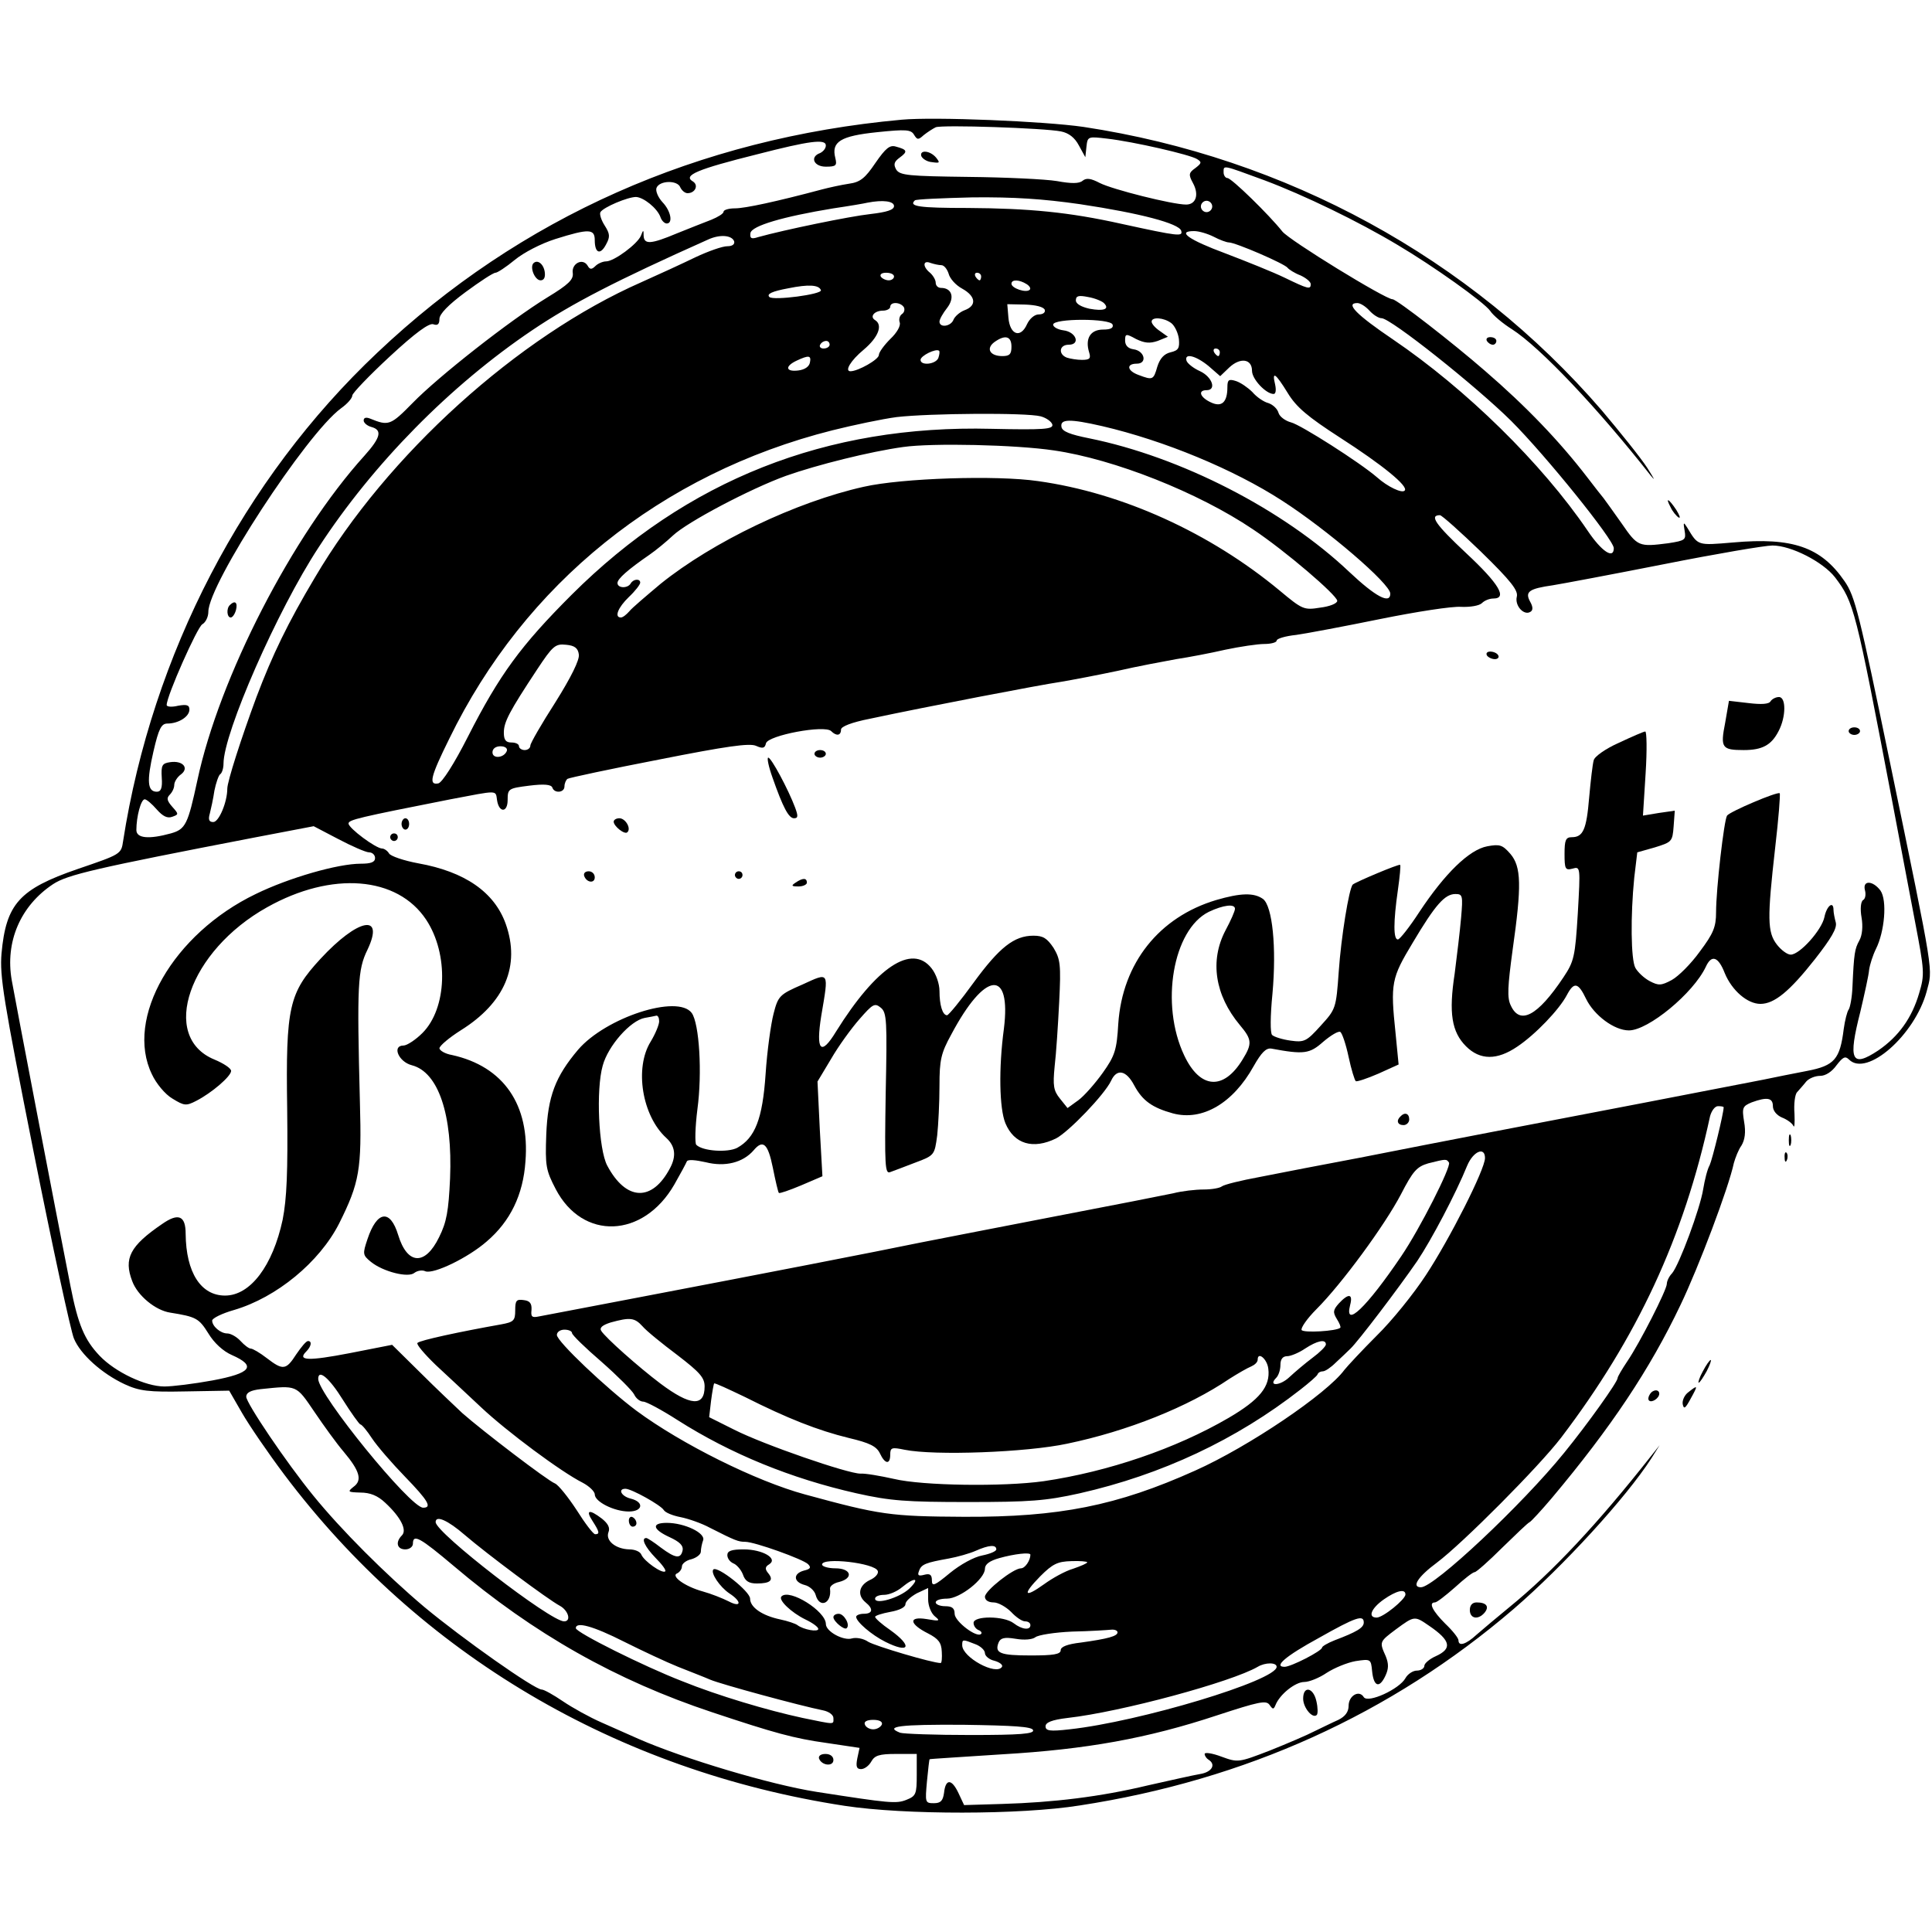 <?xml version="1.0" standalone="no"?>
<!DOCTYPE svg PUBLIC "-//W3C//DTD SVG 20010904//EN"
 "http://www.w3.org/TR/2001/REC-SVG-20010904/DTD/svg10.dtd">
<svg version="1.0" xmlns="http://www.w3.org/2000/svg"
 width="510pt" height="510pt" viewBox="0 0 510 510"
 preserveAspectRatio="xMidYMid meet">
<g transform="translate(0,510) scale(0.1,-0.1)"
fill="#000000" stroke="none">
<path d="M2380 4784 c-537 -49 -1007 -258 -1384 -615 -354 -334 -594 -796
-671 -1289 -5 -35 -6 -35 -120 -74 -154 -53 -189 -92 -201 -223 -5 -60 5 -122
85 -525 50 -251 98 -472 106 -491 17 -42 74 -93 134 -121 39 -18 63 -21 161
-19 l115 2 34 -59 c19 -33 69 -106 111 -162 357 -475 879 -783 1480 -875 158
-24 463 -24 620 1 437 67 822 241 1146 519 131 113 296 293 363 397 l22 35
-23 -29 c-141 -179 -260 -306 -373 -398 -33 -27 -72 -60 -87 -73 -28 -26 -48
-32 -48 -15 0 6 -16 26 -35 44 -33 33 -45 56 -27 56 5 0 28 18 53 40 24 22 47
40 52 40 4 0 37 29 72 64 36 35 68 66 73 68 4 2 30 30 58 63 157 187 259 340
340 510 48 100 127 309 141 375 4 14 12 35 20 46 9 15 12 35 7 63 -6 37 -4 41
20 51 41 15 56 12 56 -10 0 -12 10 -24 24 -30 13 -5 27 -15 30 -22 3 -7 4 7 3
32 -2 25 1 51 7 57 6 7 17 19 24 28 7 8 23 15 37 15 14 0 31 11 43 28 17 22
23 25 33 15 47 -47 174 65 205 180 16 62 22 29 -97 605 -81 392 -92 438 -120
478 -62 90 -137 116 -294 102 -95 -8 -92 -9 -121 39 -10 16 -11 15 -7 -8 4
-24 2 -26 -43 -33 -78 -10 -81 -9 -123 52 -22 31 -44 62 -48 67 -5 6 -24 30
-43 55 -73 95 -161 187 -270 281 -85 74 -233 189 -244 189 -19 0 -273 156
-291 179 -34 43 -134 141 -145 141 -5 0 -10 7 -10 15 0 20 -4 20 108 -21 104
-39 247 -108 352 -171 93 -55 228 -151 244 -174 7 -11 33 -33 57 -48 75 -48
228 -210 367 -387 13 -16 8 -7 -9 20 -18 28 -73 96 -121 153 -347 402 -833
667 -1368 748 -104 15 -393 27 -480 19z m421 -31 c20 -4 36 -16 47 -37 l17
-31 3 28 c3 27 4 27 55 21 69 -8 218 -42 237 -54 13 -8 12 -11 -5 -24 -17 -12
-18 -17 -6 -39 17 -31 8 -57 -18 -57 -36 0 -195 40 -228 57 -23 12 -35 14 -45
6 -9 -8 -30 -8 -68 -1 -30 5 -136 10 -234 11 -157 2 -180 4 -190 19 -8 14 -6
21 9 32 22 16 20 21 -10 29 -16 5 -27 -4 -54 -43 -27 -40 -40 -51 -70 -55 -20
-3 -52 -10 -71 -15 -120 -32 -203 -50 -230 -50 -16 0 -30 -4 -30 -9 0 -5 -15
-14 -32 -21 -18 -7 -59 -23 -91 -36 -69 -29 -87 -30 -88 -6 0 16 -1 16 -7 0
-9 -22 -71 -68 -92 -68 -9 0 -22 -6 -28 -12 -10 -10 -15 -10 -21 1 -13 21 -43
5 -39 -20 2 -17 -11 -30 -67 -64 -98 -60 -288 -209 -356 -279 -58 -59 -63 -61
-112 -41 -10 4 -17 3 -17 -5 0 -6 9 -14 20 -17 30 -8 25 -28 -18 -76 -190
-210 -383 -585 -441 -857 -25 -116 -31 -129 -70 -140 -58 -16 -91 -13 -91 9 0
35 12 81 22 81 5 0 19 -12 32 -27 16 -18 28 -24 41 -19 17 6 17 7 0 26 -14 16
-16 23 -7 32 7 7 12 18 12 26 0 8 8 21 18 28 22 17 4 37 -29 32 -21 -3 -24 -8
-22 -41 2 -27 -2 -37 -13 -37 -25 0 -27 28 -9 106 14 61 21 74 37 74 29 0 58
18 58 37 0 12 -7 14 -30 10 -16 -4 -30 -3 -30 2 0 24 81 206 94 213 9 5 16 20
16 33 0 73 258 469 350 537 17 12 30 27 30 34 0 6 45 53 99 103 68 63 104 89
115 85 11 -4 16 0 16 14 0 13 23 37 69 71 38 28 73 51 79 51 5 0 28 15 51 34
23 19 69 43 107 55 89 28 104 27 104 -3 0 -35 15 -40 30 -11 11 20 10 28 -4
50 -9 14 -14 30 -11 35 8 13 72 40 94 40 20 -1 55 -29 64 -52 3 -10 11 -18 17
-18 17 0 11 33 -11 56 -12 13 -19 30 -16 38 8 20 56 21 63 1 4 -8 12 -15 19
-15 20 0 30 21 14 31 -27 16 11 32 171 72 136 35 180 41 180 23 0 -8 -7 -16
-15 -20 -28 -10 -17 -36 15 -36 27 0 30 3 25 23 -11 43 14 58 110 68 77 8 90
7 98 -7 8 -13 11 -14 25 -1 10 8 24 17 32 21 17 7 286 -2 331 -11z m50 -192
c160 -24 261 -51 267 -70 5 -16 -6 -15 -157 18 -139 31 -244 41 -406 42 -129
0 -157 4 -140 20 2 3 71 6 153 8 109 1 185 -4 283 -18z m-491 -5 c0 -10 -19
-16 -62 -21 -55 -6 -229 -42 -297 -61 -18 -6 -22 -3 -20 11 4 19 85 43 219 65
41 6 82 13 90 15 41 8 70 4 70 -9z m840 -1 c0 -8 -7 -15 -15 -15 -8 0 -15 7
-15 15 0 8 7 15 15 15 8 0 15 -7 15 -15z m4 -80 c15 -8 34 -15 40 -15 17 0
147 -56 155 -67 3 -4 18 -14 34 -20 15 -7 27 -17 27 -23 0 -15 -7 -13 -69 17
-31 15 -101 43 -156 64 -97 36 -130 59 -83 59 13 0 36 -7 52 -15z m-1266 -12
c2 -8 -5 -13 -18 -13 -13 0 -50 -13 -84 -29 -33 -16 -98 -46 -143 -66 -325
-143 -671 -455 -862 -780 -71 -119 -112 -204 -154 -315 -40 -108 -77 -223 -77
-242 0 -35 -22 -88 -37 -88 -11 0 -14 6 -9 23 3 12 9 39 12 60 4 20 11 40 15
43 5 3 9 16 9 28 0 81 142 405 251 571 144 221 348 428 565 574 104 70 220
130 464 239 31 14 62 11 68 -5z m547 -63 c7 0 15 -10 19 -22 3 -13 19 -31 36
-40 36 -20 39 -45 6 -57 -13 -5 -26 -17 -29 -25 -7 -18 -37 -22 -37 -5 0 6 9
22 20 36 21 27 13 53 -16 53 -8 0 -14 6 -14 14 0 7 -7 19 -15 26 -20 16 -19
34 1 26 9 -3 22 -6 29 -6z m-125 -30 c0 -5 -6 -10 -14 -10 -8 0 -18 5 -21 10
-3 6 3 10 14 10 12 0 21 -4 21 -10z m230 0 c0 -5 -2 -10 -4 -10 -3 0 -8 5 -11
10 -3 6 -1 10 4 10 6 0 11 -4 11 -10z m120 -20 c8 -5 12 -12 8 -15 -9 -9 -48
4 -48 16 0 12 21 11 40 -1z m-543 -16 c4 -11 -126 -28 -136 -18 -8 8 7 15 50
23 54 11 81 9 86 -5z m747 -34 c16 -16 0 -22 -38 -15 -22 5 -36 13 -36 22 0
12 7 14 32 9 18 -3 37 -11 42 -16z m-528 -11 c3 -6 1 -14 -5 -18 -6 -4 -9 -14
-6 -22 3 -9 -7 -27 -25 -44 -16 -16 -30 -35 -30 -42 0 -12 -55 -43 -75 -43
-16 0 0 28 35 57 39 33 51 65 30 78 -15 9 -2 25 21 25 10 0 19 5 19 10 0 14
27 13 36 -1z m372 -7 c2 -7 -5 -12 -16 -12 -11 0 -24 -11 -31 -26 -17 -38 -45
-28 -49 17 l-3 36 47 -1 c28 -1 49 -6 52 -14z m857 -2 c10 -11 24 -20 32 -20
24 0 249 -179 342 -271 92 -92 271 -314 271 -336 0 -30 -32 -9 -69 46 -121
178 -321 374 -514 505 -96 65 -127 96 -94 96 8 0 22 -9 32 -20z m-678 -37 c3
-9 -6 -13 -25 -13 -34 0 -48 -24 -37 -60 5 -16 2 -20 -19 -20 -13 0 -31 3 -40
6 -23 9 -20 34 5 34 32 0 20 34 -14 38 -15 2 -27 9 -27 15 0 17 152 17 157 0z
m155 4 c9 -7 18 -26 20 -42 2 -24 -1 -30 -22 -35 -17 -4 -28 -16 -35 -38 -10
-35 -12 -36 -49 -22 -31 11 -34 30 -5 30 28 0 21 34 -9 38 -14 2 -22 10 -22
23 0 18 2 19 29 4 23 -11 36 -12 57 -5 l27 11 -21 15 c-12 8 -22 19 -22 25 0
13 32 11 52 -4z m-422 -62 c0 -20 -5 -25 -24 -25 -33 0 -44 20 -21 37 28 20
45 16 45 -12z m-480 5 c0 -5 -7 -10 -16 -10 -8 0 -12 5 -9 10 3 6 10 10 16 10
5 0 9 -4 9 -10z m287 -35 c-7 -17 -47 -21 -47 -5 0 11 41 31 49 24 2 -2 1 -10
-2 -19z m743 15 c0 -5 -2 -10 -4 -10 -3 0 -8 5 -11 10 -3 6 -1 10 4 10 6 0 11
-4 11 -10z m-1082 -27 c-2 -11 -14 -19 -31 -21 -33 -4 -36 11 -4 26 32 15 39
14 35 -5z m1052 -9 l31 -27 24 23 c29 27 60 23 60 -9 0 -22 37 -61 57 -61 6 0
7 11 4 25 -9 37 1 30 33 -22 23 -38 53 -63 138 -118 112 -72 182 -129 171
-140 -7 -8 -45 10 -73 35 -45 39 -202 139 -227 145 -15 4 -30 15 -33 25 -3 11
-15 22 -27 26 -12 3 -31 16 -42 29 -12 12 -31 25 -43 29 -19 6 -23 4 -23 -16
0 -40 -15 -54 -44 -40 -28 13 -35 32 -11 32 27 0 15 35 -17 50 -18 8 -34 21
-36 28 -6 21 25 13 58 -14z m-443 -133 c15 -4 29 -14 31 -22 2 -12 -22 -14
-161 -11 -436 11 -804 -135 -1108 -438 -134 -134 -190 -210 -274 -375 -36 -71
-68 -121 -78 -123 -26 -5 -21 17 29 118 199 409 559 700 1011 814 56 14 132
30 170 35 86 10 342 12 380 2z m163 -26 c163 -38 347 -114 475 -197 118 -76
285 -219 285 -245 0 -29 -39 -8 -108 57 -174 165 -445 304 -687 353 -50 10
-71 18 -73 30 -4 21 21 22 108 2z m-128 -64 c159 -23 381 -111 525 -208 87
-58 222 -174 223 -189 0 -7 -20 -15 -45 -18 -43 -7 -47 -5 -107 45 -183 152
-415 258 -638 289 -109 16 -359 8 -460 -15 -179 -40 -398 -145 -536 -256 -38
-32 -76 -64 -83 -73 -8 -9 -17 -16 -22 -16 -18 0 -8 26 21 54 17 16 30 33 30
38 0 11 -18 10 -25 -2 -8 -14 -35 -13 -35 1 0 11 27 35 85 75 16 11 44 34 61
50 38 36 205 124 299 158 82 29 222 64 309 76 77 11 298 6 398 -9z m1128 -268
c79 -77 98 -102 94 -118 -6 -24 19 -51 36 -40 7 4 7 13 -1 27 -14 26 -3 34 60
43 25 4 158 29 295 56 136 27 265 49 285 49 49 0 133 -43 165 -84 50 -66 54
-82 150 -586 19 -102 47 -247 61 -322 25 -131 26 -140 11 -190 -19 -65 -54
-114 -108 -151 -71 -47 -80 -26 -47 103 11 47 22 96 23 110 2 14 10 39 18 55
23 46 30 128 12 154 -20 27 -48 28 -41 1 3 -11 1 -23 -5 -26 -6 -4 -8 -23 -4
-46 4 -23 2 -47 -6 -61 -12 -22 -14 -33 -18 -122 -1 -27 -6 -54 -10 -60 -4 -5
-10 -29 -13 -51 -10 -80 -24 -97 -97 -111 -36 -7 -87 -17 -115 -23 -27 -5
-169 -33 -315 -61 -313 -60 -512 -98 -750 -145 -96 -18 -215 -41 -265 -51 -49
-9 -94 -20 -100 -25 -5 -4 -26 -8 -48 -8 -21 0 -57 -4 -80 -10 -23 -5 -161
-32 -307 -60 -146 -28 -308 -60 -360 -70 -116 -24 -425 -84 -745 -145 -132
-25 -250 -48 -262 -50 -19 -4 -22 -1 -20 17 1 17 -4 24 -20 26 -20 3 -23 -1
-23 -27 0 -27 -4 -31 -37 -37 -107 -19 -215 -42 -221 -49 -4 -3 18 -29 48 -58
30 -28 84 -78 120 -112 68 -64 212 -171 268 -199 17 -9 32 -23 32 -31 0 -19
51 -45 90 -45 37 0 41 25 5 34 -25 6 -35 26 -14 26 16 0 93 -43 101 -56 4 -7
24 -15 45 -19 20 -4 55 -16 77 -28 67 -34 75 -37 93 -37 25 0 153 -46 166 -59
9 -9 6 -13 -11 -17 -29 -8 -28 -30 2 -38 13 -3 26 -15 29 -26 10 -37 43 -23
38 16 -1 7 10 15 24 18 39 10 32 36 -10 36 -19 0 -35 5 -35 10 0 20 140 4 147
-17 3 -7 -7 -18 -21 -24 -29 -14 -34 -40 -11 -59 21 -17 19 -30 -5 -30 -11 0
-20 -4 -20 -8 0 -13 41 -48 77 -66 64 -32 73 -12 13 31 -22 15 -40 31 -40 35
0 3 18 9 40 13 23 4 40 12 40 20 0 8 14 20 30 29 l30 14 0 -30 c0 -17 8 -37
18 -45 15 -12 12 -13 -22 -7 -49 8 -46 -13 4 -38 27 -14 35 -24 36 -48 1 -16
0 -30 -3 -30 -22 0 -173 45 -191 56 -13 9 -32 12 -43 9 -22 -7 -69 18 -69 38
0 34 -96 94 -117 73 -10 -9 26 -43 63 -61 19 -9 34 -20 34 -25 0 -9 -39 -2
-55 10 -5 4 -26 11 -45 15 -48 10 -80 32 -80 55 0 19 -86 87 -97 77 -8 -9 17
-46 42 -63 34 -22 32 -39 -2 -21 -16 8 -46 20 -68 26 -47 13 -86 41 -67 48 6
3 12 11 12 18 0 7 11 16 25 19 14 4 25 13 25 20 0 8 3 22 6 30 7 19 -49 46
-96 46 -41 0 -38 -17 8 -38 26 -12 36 -22 34 -34 -5 -24 -19 -22 -58 7 -18 14
-35 25 -38 25 -15 0 -3 -24 24 -52 17 -17 29 -33 26 -36 -8 -7 -56 27 -63 44
-3 8 -17 14 -32 14 -36 1 -63 23 -55 45 5 12 -1 23 -17 36 -34 26 -44 23 -25
-6 18 -28 20 -35 7 -35 -5 0 -27 29 -49 64 -23 35 -48 66 -57 70 -19 7 -193
140 -245 186 -19 18 -69 65 -110 106 l-75 74 -112 -22 c-109 -21 -139 -20
-115 4 14 14 16 28 5 28 -5 0 -18 -16 -31 -35 -27 -42 -35 -43 -78 -10 -18 14
-37 25 -42 25 -5 0 -17 9 -27 20 -10 11 -26 20 -35 20 -18 0 -40 19 -40 34 0
6 26 19 58 28 112 33 225 126 277 228 54 108 60 143 55 320 -8 311 -6 350 20
403 46 97 -25 83 -124 -24 -83 -90 -92 -126 -88 -395 2 -168 -1 -238 -12 -294
-26 -121 -85 -200 -152 -200 -64 0 -103 61 -104 163 0 48 -19 56 -62 26 -85
-58 -102 -91 -79 -151 14 -38 61 -77 100 -83 69 -11 76 -15 101 -55 15 -25 39
-47 62 -57 66 -29 51 -48 -51 -67 -49 -9 -106 -16 -127 -16 -50 0 -130 38
-171 81 -40 42 -57 82 -77 184 -41 208 -146 756 -155 807 -18 102 23 197 109
254 38 25 111 42 531 123 l157 30 65 -34 c36 -19 73 -35 81 -35 9 0 16 -7 16
-15 0 -11 -11 -15 -38 -15 -60 0 -189 -37 -277 -80 -218 -105 -346 -328 -274
-476 11 -24 35 -53 54 -64 31 -19 36 -20 63 -6 41 21 92 65 92 79 0 7 -20 20
-44 30 -146 60 -67 287 139 402 171 96 344 82 420 -33 60 -91 55 -234 -10
-299 -18 -18 -41 -33 -50 -33 -31 0 -13 -43 22 -52 70 -18 108 -130 101 -299
-4 -86 -9 -115 -29 -155 -37 -76 -84 -73 -108 6 -21 69 -56 64 -81 -11 -13
-39 -13 -42 9 -60 32 -26 99 -43 115 -29 8 6 21 8 29 4 22 -8 113 36 162 79
62 53 96 123 102 211 12 150 -58 251 -194 281 -18 3 -33 12 -33 18 1 7 26 28
56 47 117 73 158 171 119 281 -30 84 -108 138 -231 160 -38 7 -73 19 -77 26
-4 7 -13 13 -18 13 -17 0 -89 54 -89 66 0 10 26 16 269 64 127 24 119 25 123
-2 5 -34 28 -34 28 0 0 30 2 31 57 38 40 5 58 3 61 -5 5 -16 32 -14 32 3 0 8
4 17 8 20 5 3 113 26 242 51 177 35 239 44 256 36 18 -8 23 -6 26 7 6 21 155
49 172 32 14 -14 26 -12 26 4 0 8 27 19 78 29 145 31 447 89 502 97 30 5 98
18 150 29 52 12 122 25 155 31 33 5 91 16 130 25 38 8 85 15 102 15 18 0 33 4
33 9 0 5 23 12 52 15 28 4 129 23 222 42 94 19 190 34 213 32 24 -1 48 3 55
10 7 7 20 12 30 12 38 0 15 39 -72 120 -80 75 -98 100 -69 100 5 0 54 -44 109
-97z m-2382 -271 c2 -14 -20 -59 -62 -126 -36 -56 -66 -108 -66 -114 0 -7 -7
-12 -15 -12 -8 0 -15 5 -15 10 0 6 -9 10 -20 10 -15 0 -20 7 -20 26 0 28 14
55 88 167 41 62 48 68 76 65 23 -2 32 -9 34 -26z m-190 -254 c-7 -19 -38 -22
-38 -4 0 10 9 16 21 16 12 0 19 -5 17 -12z m3212 -941 c0 -16 -30 -138 -37
-153 -6 -10 -13 -39 -17 -63 -8 -51 -63 -199 -82 -222 -8 -8 -14 -21 -14 -28
0 -16 -72 -157 -104 -204 -14 -21 -26 -41 -26 -45 0 -10 -79 -121 -141 -197
-110 -136 -343 -355 -378 -355 -26 0 -8 28 42 65 68 51 270 254 328 330 200
263 324 528 393 848 4 15 13 27 21 27 8 0 15 -1 15 -3z m-630 -134 c0 -30 -94
-215 -156 -309 -32 -49 -90 -121 -130 -160 -39 -39 -77 -80 -85 -90 -46 -63
-253 -203 -394 -266 -207 -93 -359 -123 -610 -122 -195 1 -222 5 -420 59 -129
35 -326 133 -445 221 -79 59 -210 183 -210 200 0 8 9 14 20 14 11 0 20 -4 20
-9 0 -5 35 -39 78 -76 42 -37 81 -76 86 -86 5 -11 16 -19 24 -19 8 0 49 -22
91 -49 140 -89 299 -154 472 -193 89 -20 132 -23 294 -23 163 0 205 3 295 23
216 49 413 141 583 274 23 18 44 36 45 40 2 5 8 8 14 8 6 0 21 10 34 23 13 12
31 29 39 37 20 19 125 157 176 231 37 55 102 178 132 252 16 38 47 51 47 20z
m-95 -12 c6 -11 -77 -175 -126 -247 -92 -136 -151 -192 -135 -129 8 30 -4 32
-30 4 -15 -17 -16 -23 -5 -41 7 -11 11 -21 9 -23 -10 -9 -97 -14 -102 -6 -3 5
14 30 39 55 67 67 180 221 223 303 32 62 42 73 72 82 48 12 48 12 55 2z
m-2129 -432 c10 -12 52 -46 92 -76 60 -46 72 -60 72 -83 0 -54 -37 -52 -117 8
-57 43 -145 121 -156 139 -5 8 3 15 25 22 51 14 63 13 84 -10z m1804 -48 c0
-5 -16 -21 -35 -35 -20 -15 -47 -38 -61 -51 -25 -24 -58 -25 -35 -2 6 6 11 21
11 34 0 15 6 23 18 23 9 0 31 9 47 20 32 21 55 26 55 11z m-152 -64 c6 -47
-23 -82 -105 -130 -139 -81 -318 -142 -488 -167 -107 -15 -320 -12 -395 6 -36
8 -76 15 -89 14 -33 0 -254 76 -333 116 l-66 33 5 43 c3 24 7 44 8 46 2 2 38
-15 82 -36 111 -56 192 -88 274 -108 55 -13 73 -22 82 -41 13 -28 27 -30 27
-3 0 19 4 20 38 13 79 -16 322 -7 429 16 159 33 319 97 428 171 22 14 48 29
58 33 9 4 17 11 17 18 0 22 25 2 28 -24z m-2443 -82 c22 -35 43 -64 46 -65 4
0 18 -17 31 -37 14 -21 53 -66 87 -101 62 -64 72 -82 48 -82 -34 0 -277 299
-277 340 0 27 29 3 65 -55z m-75 -32 c25 -37 59 -84 77 -105 43 -51 50 -76 26
-93 -16 -13 -15 -14 18 -15 26 0 46 -8 66 -27 41 -38 58 -72 44 -86 -18 -18
-13 -37 9 -37 11 0 20 7 20 15 0 27 19 16 108 -59 211 -179 429 -302 682 -386
165 -55 216 -69 302 -81 l87 -13 -6 -28 c-4 -21 -2 -28 10 -28 9 0 21 9 27 20
9 16 21 20 65 20 l55 0 0 -55 c0 -51 -2 -56 -27 -66 -27 -11 -45 -9 -238 21
-121 19 -349 87 -470 140 -22 10 -66 29 -97 43 -32 14 -77 39 -102 56 -25 17
-50 31 -56 31 -19 0 -209 134 -310 218 -103 87 -220 204 -293 294 -71 87 -177
244 -177 261 0 11 12 17 38 20 97 10 93 12 142 -60z m397 -325 c57 -49 219
-170 251 -187 22 -12 31 -41 11 -41 -36 0 -339 234 -339 262 0 19 32 5 77 -34z
m1403 -38 c0 -5 -17 -12 -37 -16 -22 -4 -58 -24 -85 -46 -41 -34 -48 -37 -48
-20 0 15 -5 19 -20 15 -15 -4 -19 -2 -14 10 6 18 18 22 79 33 22 4 54 13 70
20 36 16 55 17 55 4z m90 -14 c0 -15 -14 -36 -25 -36 -20 0 -95 -59 -95 -75 0
-9 9 -15 23 -15 12 0 33 -12 46 -25 13 -14 29 -25 37 -25 8 0 14 -4 14 -10 0
-14 -22 -12 -44 5 -26 20 -106 20 -106 1 0 -8 6 -16 13 -19 6 -2 10 -7 7 -10
-11 -12 -70 33 -70 53 0 15 -7 20 -25 20 -14 0 -25 5 -25 10 0 6 13 10 30 10
34 0 100 52 100 79 0 12 13 21 38 28 39 11 82 16 82 9z m150 -20 c0 -3 -17
-10 -37 -17 -21 -6 -55 -25 -77 -41 -53 -38 -58 -28 -10 21 33 33 46 39 82 40
23 1 42 -1 42 -3z m-470 -70 c-26 -24 -90 -43 -90 -26 0 6 11 10 24 10 13 0
34 9 47 20 34 28 49 25 19 -4z m1310 -15 c0 -13 -59 -61 -76 -61 -24 0 -15 24
19 48 33 23 57 29 57 13z m-110 -74 c0 -14 -19 -25 -77 -47 -18 -7 -33 -16
-33 -19 0 -9 -82 -51 -99 -51 -30 0 2 28 90 76 99 56 119 62 119 41z m173 -9
c57 -39 61 -60 17 -80 -16 -7 -30 -19 -30 -25 0 -7 -9 -13 -20 -13 -10 0 -24
-9 -30 -20 -16 -29 -99 -67 -110 -50 -12 20 -40 4 -40 -23 0 -16 -9 -28 -27
-37 -16 -7 -44 -21 -63 -30 -19 -10 -73 -33 -118 -51 -83 -32 -84 -32 -128
-16 -24 9 -44 12 -44 7 0 -5 5 -12 10 -15 21 -13 9 -33 -22 -38 -18 -3 -80
-17 -138 -30 -125 -30 -249 -45 -385 -49 l-100 -3 -15 32 c-18 38 -34 38 -38
0 -3 -21 -9 -27 -27 -27 -23 0 -23 2 -18 58 3 31 6 58 7 58 0 1 87 6 191 13
223 13 384 42 568 103 110 36 129 40 138 28 9 -13 11 -13 16 -1 11 28 52 61
76 61 13 0 40 11 59 24 20 13 54 27 76 31 40 6 41 6 44 -26 4 -41 19 -47 35
-13 9 19 9 32 1 52 -17 38 -17 38 27 71 49 36 49 36 88 9z m-2125 -42 c48 -24
112 -54 142 -66 30 -12 69 -27 85 -34 28 -12 238 -69 298 -81 15 -3 27 -12 27
-20 0 -18 7 -18 -81 0 -93 20 -224 59 -318 97 -101 39 -281 129 -281 140 0 18
45 6 128 -36z m1302 25 c0 -10 -25 -17 -97 -27 -35 -4 -53 -11 -53 -20 0 -11
-19 -14 -79 -14 -81 0 -96 6 -85 34 5 12 15 15 45 10 23 -4 44 -2 52 4 7 6 51
13 97 15 47 1 93 4 103 5 9 1 17 -2 17 -7z m-376 -31 c14 -5 26 -16 26 -24 0
-7 11 -17 25 -20 14 -4 23 -11 20 -16 -15 -24 -105 25 -105 57 0 16 1 16 34 3z
m796 -60 c0 -36 -362 -145 -547 -165 -52 -6 -63 -4 -63 8 0 10 16 17 58 22
142 16 433 95 502 135 20 12 50 12 50 0z m-1042 -152 c-3 -7 -13 -13 -23 -13
-10 0 -20 6 -22 13 -3 7 5 12 22 12 17 0 25 -5 23 -12z m399 -15 c4 -10 -34
-13 -165 -13 -94 0 -177 3 -186 6 -43 17 0 22 166 21 135 -2 182 -5 185 -14z"/>
<path d="M2432 4688 c3 -7 15 -15 28 -16 21 -3 22 -2 11 12 -16 19 -44 21 -39
4z"/>
<path d="M1408 4405 c-10 -11 4 -45 19 -45 9 0 13 8 11 22 -3 21 -19 34 -30
23z"/>
<path d="M607 3503 c-10 -9 -8 -33 2 -33 5 0 11 9 14 20 5 20 -3 26 -16 13z"/>
<path d="M3925 3370 c3 -5 13 -10 21 -10 8 0 12 5 9 10 -3 6 -13 10 -21 10 -8
0 -12 -4 -9 -10z"/>
<path d="M4674 3249 c-4 -8 -25 -9 -58 -5 l-52 6 -10 -58 c-13 -66 -9 -72 49
-72 49 0 73 13 92 50 20 38 20 90 1 90 -8 0 -18 -5 -22 -11z"/>
<path d="M4880 3170 c0 -5 7 -10 15 -10 8 0 15 5 15 10 0 6 -7 10 -15 10 -8 0
-15 -4 -15 -10z"/>
<path d="M4273 3139 c-34 -15 -64 -36 -66 -46 -3 -10 -8 -54 -12 -98 -7 -85
-16 -105 -46 -105 -16 0 -19 -8 -19 -44 0 -40 2 -44 21 -39 21 6 21 5 14 -118
-7 -115 -10 -127 -38 -169 -68 -102 -115 -127 -139 -74 -10 20 -8 51 5 147 24
169 23 219 -6 253 -21 24 -28 26 -61 20 -48 -9 -112 -72 -179 -173 -26 -40
-52 -73 -57 -73 -12 0 -12 46 0 130 5 35 8 66 6 67 -3 3 -117 -45 -125 -52
-10 -10 -31 -141 -37 -229 -7 -99 -8 -100 -48 -144 -37 -41 -43 -44 -79 -39
-22 3 -44 10 -49 15 -5 5 -5 49 1 109 11 122 0 231 -25 250 -24 17 -59 16
-124 -3 -150 -45 -247 -166 -258 -326 -4 -70 -9 -85 -41 -130 -20 -28 -49 -61
-64 -72 l-29 -21 -20 25 c-17 21 -19 34 -14 85 4 33 9 110 12 170 5 99 3 113
-15 143 -17 25 -27 32 -53 32 -51 0 -90 -31 -158 -124 -34 -47 -66 -86 -70
-86 -12 0 -20 27 -20 64 0 19 -9 45 -21 60 -52 66 -146 3 -252 -167 -40 -66
-54 -51 -39 42 20 118 22 115 -50 82 -60 -26 -64 -30 -76 -77 -7 -27 -17 -98
-21 -159 -8 -119 -28 -169 -75 -195 -25 -13 -91 -9 -108 8 -4 4 -3 47 3 94 13
96 5 226 -15 254 -37 50 -227 -12 -300 -97 -60 -71 -80 -123 -84 -224 -3 -83
-1 -94 25 -144 71 -136 231 -130 313 12 16 28 31 56 33 61 2 6 23 4 50 -2 51
-13 98 -1 126 31 25 30 38 19 51 -45 7 -35 14 -65 16 -67 2 -2 28 7 59 20 l56
24 -7 125 -6 125 36 60 c19 33 53 80 75 105 35 40 40 43 56 30 16 -13 17 -34
13 -227 -3 -190 -2 -213 12 -207 8 3 38 14 66 25 51 19 51 20 58 72 3 28 6 87
6 131 0 68 4 86 31 135 89 168 159 175 139 15 -14 -104 -12 -210 4 -249 23
-55 73 -70 134 -40 34 18 128 116 145 152 15 33 40 28 61 -12 22 -41 48 -59
102 -74 78 -21 159 27 213 124 21 37 33 49 47 47 86 -16 101 -14 137 18 20 17
40 29 45 26 5 -3 15 -33 22 -66 7 -33 16 -62 19 -64 3 -2 30 7 60 20 l53 24
-8 82 c-14 133 -11 146 45 239 60 101 85 129 113 129 19 0 20 -4 15 -62 -3
-35 -11 -101 -17 -148 -16 -104 -8 -154 30 -192 37 -37 82 -37 135 -1 48 32
111 98 131 136 19 36 30 34 51 -10 21 -43 74 -83 113 -83 51 0 170 98 203 168
15 33 33 27 50 -17 19 -46 60 -81 94 -81 37 0 77 33 144 118 43 55 59 82 55
97 -3 11 -6 26 -6 33 0 25 -18 11 -24 -19 -7 -34 -65 -99 -89 -99 -9 0 -25 12
-36 26 -26 33 -26 70 -5 256 9 77 14 141 12 144 -6 5 -131 -48 -139 -59 -8
-12 -29 -194 -29 -255 0 -39 -7 -56 -43 -104 -23 -32 -56 -65 -74 -75 -28 -15
-35 -15 -58 -3 -15 8 -31 23 -38 35 -12 22 -13 138 -3 238 l8 67 46 13 c45 14
47 15 50 56 l3 41 -42 -6 -42 -7 7 111 c4 62 3 112 -1 111 -4 0 -36 -14 -70
-30z m-1013 -438 c0 -6 -11 -31 -25 -57 -42 -80 -28 -171 38 -250 32 -38 33
-49 7 -91 -50 -82 -112 -78 -154 11 -64 135 -30 332 65 379 38 18 69 22 69 8z
m-1520 -297 c0 -9 -10 -33 -22 -53 -44 -70 -23 -197 41 -255 23 -21 27 -47 10
-79 -47 -90 -116 -88 -166 6 -23 43 -30 201 -12 264 14 52 73 119 111 126 13
2 26 5 31 6 4 0 7 -6 7 -15z"/>
<path d="M2150 3110 c0 -5 7 -10 15 -10 8 0 15 5 15 10 0 6 -7 10 -15 10 -8 0
-15 -4 -15 -10z"/>
<path d="M2039 3048 c28 -80 43 -108 57 -108 11 0 11 6 3 28 -18 48 -63 132
-71 132 -4 0 1 -24 11 -52z"/>
<path d="M1060 2925 c0 -8 5 -15 10 -15 6 0 10 7 10 15 0 8 -4 15 -10 15 -5 0
-10 -7 -10 -15z"/>
<path d="M1620 2931 c0 -12 29 -35 36 -28 11 10 -5 37 -21 37 -8 0 -15 -4 -15
-9z"/>
<path d="M1030 2890 c0 -5 5 -10 10 -10 6 0 10 5 10 10 0 6 -4 10 -10 10 -5 0
-10 -4 -10 -10z"/>
<path d="M1542 2788 c6 -18 28 -21 28 -4 0 9 -7 16 -16 16 -9 0 -14 -5 -12
-12z"/>
<path d="M1940 2790 c0 -5 5 -10 10 -10 6 0 10 5 10 10 0 6 -4 10 -10 10 -5 0
-10 -4 -10 -10z"/>
<path d="M2100 2770 c-12 -8 -11 -10 8 -10 12 0 22 5 22 10 0 13 -11 13 -30 0z"/>
<path d="M3697 2153 c-12 -11 -8 -23 8 -23 8 0 15 7 15 15 0 16 -12 20 -23 8z"/>
<path d="M1660 1086 c0 -9 5 -16 10 -16 6 0 10 4 10 9 0 6 -4 13 -10 16 -5 3
-10 -1 -10 -9z"/>
<path d="M1920 995 c0 -9 7 -18 16 -22 8 -3 20 -16 25 -29 6 -18 16 -24 37
-24 36 0 45 9 30 27 -9 11 -9 17 3 24 23 15 -18 39 -68 39 -32 0 -43 -4 -43
-15z"/>
<path d="M2200 831 c0 -11 29 -35 35 -29 10 9 -7 38 -21 38 -8 0 -14 -4 -14
-9z"/>
<path d="M2162 458 c7 -19 38 -22 38 -4 0 10 -9 16 -21 16 -12 0 -19 -5 -17
-12z"/>
<path d="M3440 616 c0 -24 25 -54 36 -43 3 3 3 19 -1 36 -8 37 -35 42 -35 7z"/>
<path d="M3925 4200 c3 -5 10 -10 16 -10 5 0 9 5 9 10 0 6 -7 10 -16 10 -8 0
-12 -4 -9 -10z"/>
<path d="M4410 3761 c5 -11 15 -23 21 -27 6 -3 3 5 -6 20 -20 30 -30 35 -15 7z"/>
<path d="M4722 2090 c0 -14 2 -19 5 -12 2 6 2 18 0 25 -3 6 -5 1 -5 -13z"/>
<path d="M4711 2044 c0 -11 3 -14 6 -6 3 7 2 16 -1 19 -3 4 -6 -2 -5 -13z"/>
<path d="M4495 1480 c-9 -16 -13 -30 -11 -30 3 0 12 14 21 30 9 17 13 30 11
30 -3 0 -12 -13 -21 -30z"/>
<path d="M4457 1425 c-10 -7 -17 -22 -15 -32 3 -14 7 -11 21 15 20 36 19 37
-6 17z"/>
<path d="M4355 1419 c-4 -6 -5 -13 -2 -16 7 -7 27 6 27 18 0 12 -17 12 -25 -2z"/>
<path d="M3880 850 c0 -23 22 -27 39 -7 13 16 5 27 -21 27 -11 0 -18 -7 -18
-20z"/>
</g>
</svg>
